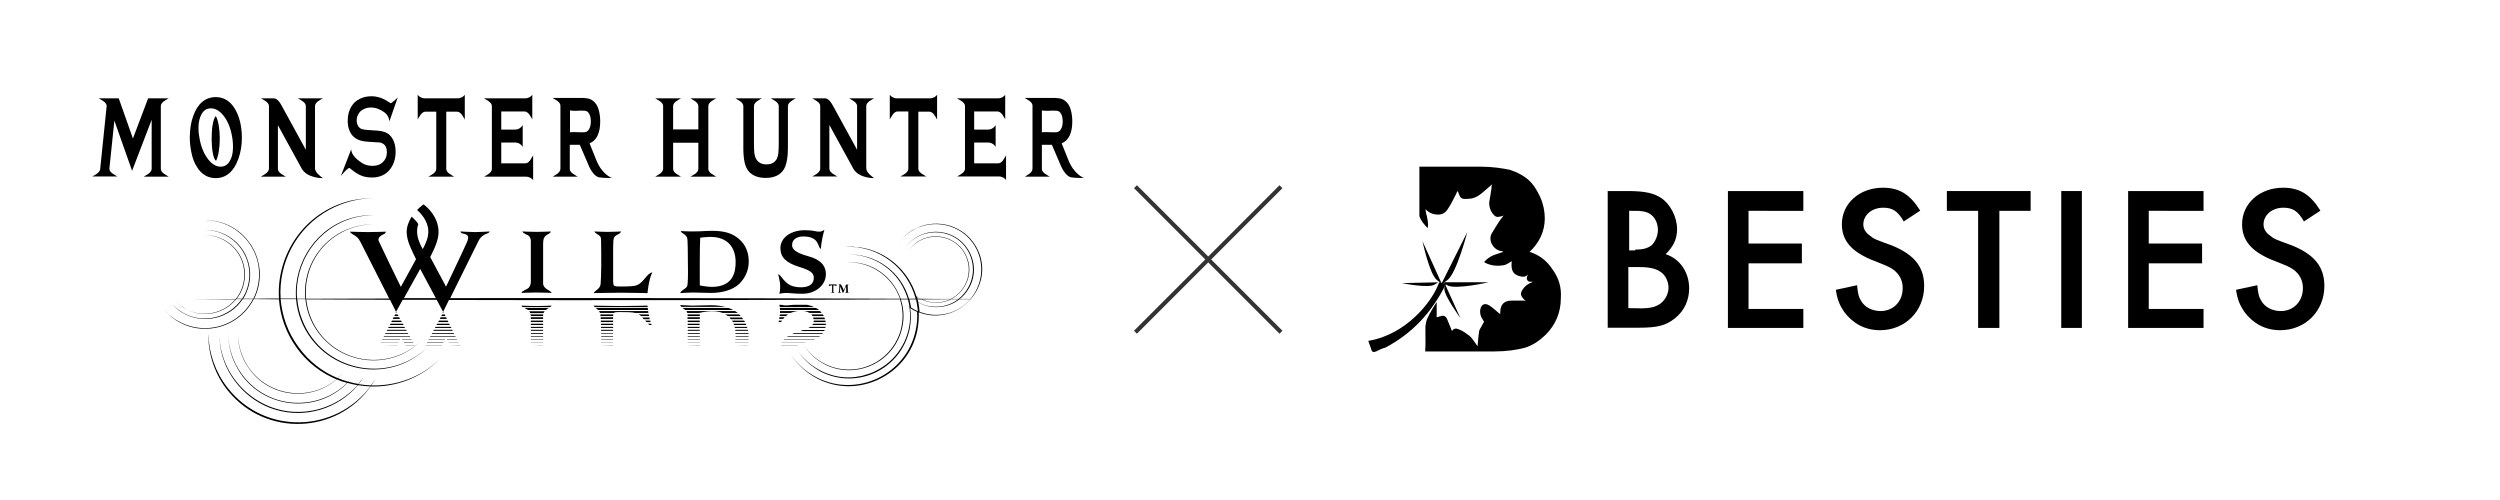 <?xml version="1.0" encoding="utf-8"?>
<!-- Generator: Adobe Illustrator 28.1.0, SVG Export Plug-In . SVG Version: 6.00 Build 0)  -->
<svg version="1.1" id="レイヤー_1" xmlns="http://www.w3.org/2000/svg" xmlns:xlink="http://www.w3.org/1999/xlink" x="0px"
	 y="0px" viewBox="0 0 1200 240" style="enable-background:new 0 0 1200 240;" xml:space="preserve">
<style type="text/css">
	.st0{fill:#333333;}
</style>
<g>
	<g>
		<path d="M771.7,91.7h9.9c8,0,12.4,1.1,15.7,3.3c4.4,2.9,7.7,9.1,7.7,15c0,4.7-1.8,8.4-5.5,12c6.9,2.2,11.3,8.8,11.3,16.4
			c0,5.5-2.2,10.6-6.6,14.2c-4.4,3.6-8.4,4.7-17.5,4.7h-15L771.7,91.7L771.7,91.7z M784.9,119.8c4,0,6.2-0.7,8-2.2
			c1.8-1.8,2.9-4.7,2.9-7.3s-1.1-5.5-2.9-6.9c-1.5-1.5-4-2.2-7.7-2.2H782v19h2.9V119.8z M787.8,148c4.4,0,6.9-0.7,9.1-2.2
			c2.2-1.5,4-4.7,4-7.7c0-2.9-1.5-6.2-4-7.7c-2.2-1.5-5.1-2.2-10.2-2.2h-5.1v19.7L787.8,148z"/>
		<path d="M839.3,101.2v15.7h25.6v9.5h-25.6v21.9h26.3v9.1h-36.2V91.7h36.2v9.5H839.3L839.3,101.2z"/>
		<path d="M913.8,106.3c-2.9-5.1-5.5-6.6-9.9-6.6c-5.5,0-9.5,3.6-9.5,8c0,2.2,1.1,4,3.3,5.5c1.8,1.5,1.8,1.5,10.6,4.7
			c10.6,4.4,15.3,10.2,15.3,19.4c0,12-9.1,21.2-21.2,21.2c-7.3,0-13.1-3.3-17.2-8.8c-2.2-3.3-3.3-5.8-4-10.6l10.2-2.2
			c0.4,4,0.7,5.5,1.8,7.3c1.8,3.3,5.5,5.1,9.5,5.1c6.2,0,10.6-4.7,10.6-11c0-3.6-1.5-6.6-4.4-8.8c-2.2-1.5-2.2-1.5-11.3-5.1
			c-9.1-4-13.5-9.1-13.5-16.8c0-9.9,8.4-17.5,19.7-17.5c8,0,13.1,3.3,17.9,11L913.8,106.3z"/>
		<path d="M959.4,157.4h-9.9v-56.2h-15v-9.5h40.2v9.5h-15v56.2H959.4z"/>
		<path d="M999.6,157.4h-10.2V91.7h9.9v65.7H999.6z"/>
		<path d="M1031.4,101.2v15.7h25.6v9.5h-25.6v21.9h26.3v9.1h-36.2V91.7h36.2v9.5H1031.4L1031.4,101.2z"/>
		<path d="M1105.9,106.3c-2.9-5.1-5.5-6.6-9.9-6.6c-5.5,0-9.5,3.6-9.5,8c0,2.2,1.1,4,3.3,5.5c1.8,1.5,1.8,1.5,10.6,4.7
			c10.6,4.4,15.3,10.2,15.3,19.4c0,12-9.1,21.2-21.2,21.2c-7.3,0-13.1-3.3-17.2-8.8c-2.2-3.3-3.3-5.8-4-10.6l10.2-2.2
			c0.4,4,0.7,5.5,1.8,7.3c1.8,3.3,5.5,5.1,9.5,5.1c6.2,0,10.6-4.7,10.6-11c0-3.6-1.5-6.6-4.4-8.8c-2.2-1.5-2.2-1.5-11.3-5.1
			c-9.1-4-13.5-9.1-13.5-16.8c0-9.9,8.4-17.5,19.7-17.5c8,0,13.1,3.3,17.9,11L1105.9,106.3z"/>
	</g>
	<g>
		<g>
			<path d="M731,132.6L731,132.6C730.6,132.6,730.3,132.6,731,132.6z"/>
			<path d="M745.2,129.3c-2.6-4-6.2-6.9-11-8.4c4.7-4.4,7.3-9.9,7.3-16.1c0-3.3-0.7-6.9-2.2-10.2s-3.3-6.2-5.8-8.4
				c-2.6-2.2-5.5-3.6-8.8-4.7c-3.6-0.7-8-1.5-14.2-1.5h-29.2v23.7c0.7,2.2,2.2,4,4,5.8c0.4-1.8,0-3.6-0.4-5.8
				c-0.4-1.1-0.4-1.8-0.7-3.3c1.8,1.8,3.6,2.6,6.2,2.6c2.2,0,3.6-1.1,4.7-2.9c1.5-2.2,2.6-4.7,4-7.3c0-0.4,0.4-0.7,0.4-1.1l0.4,0.4
				c1.1,3.3,1.5,3.6,5.1,3.3c2.2,0,4.4-1.1,6.2-2.6s3.3-2.9,5.1-4.4c-0.4,0.7-0.4,1.5-0.4,2.2c-0.4,2.2-0.7,4.4-1.1,6.6
				c0,1.8,0.4,3.6,1.5,5.1c1.5,1.8,1.8,2.2,4.4,1.5c0.4,0,0.4,0,1.1-0.4c-1.1,1.5-1.8,2.2-2.2,2.9c-1.1,1.8-2.6,4-3.6,5.8
				c-1.8,3.3,0.7,7.7,4.4,8.4c0.4,0,0.7,0,1.1,0.4c-1.8,0.7-3.3,1.1-4.4,1.5c-1.8,0.7-3.3,1.8-4.7,3.3l0.4,0.4
				c2.9,1.5,6.2,1.8,9.5,1.1c1.1-0.4,2.2-1.1,3.3-1.8v0.4c-0.4,4,0.7,6.2,4.4,6.9c0,0,2.2,0.7,3.6-1.1c-1.5,2.2-0.4,3.3,0.4,3.6
				c1.5,0,2.2,0,1.1,0.4c-1.8,0.7-3.3,1.8-4.4,3.6c-1.1,1.8-0.7,2.9,0.7,4.4c0.4,0.4,0.4,0.4,1.1,0.7c-1.5,0-2.2,0-3.3,0
				s-2.6,0-3.6,0c-3.6,0-5.5,1.8-5.5,5.8c0,0.4,0,0.4,0,0.7c-1.5-1.1-2.9-2.6-4.4-3.6c-0.4-0.4-0.7-0.4-1.1-0.7
				c-1.8-1.1-3.6-0.4-4,1.8c-0.4,1.8,0,3.6,1.1,5.1s0.4,1.1,0,2.2c-0.7,1.5-1.8,2.6-1.8,4c-0.4,2.2-0.4,4.7-0.7,6.6
				c-1.1-1.5-2.6-4-4-5.1c-1.5-1.1-2.9-2.2-4.7-2.9c-1.5-0.7-2.6-0.7-3.6,0.7c0-0.4-0.4-0.7-0.4-1.1c-0.7-1.5-1.1-2.9-1.8-4.4
				c-0.7-1.8-1.8-2.2-3.6-1.5c-0.4,0-1.1,0.4-1.5,0.4c0-2.6,0-4.4,0-7.3c-2.2,3.3-5.1,8.4-5.1,9.9c-0.7,2.2,0,8-0.4,13.1
				c0,0.4,0,0.4,0,0.7H717c5.8,0,11-0.7,15-1.8c3.6-1.1,6.9-3.3,9.9-6.2c4.7-4.7,7.3-10.6,7.3-17.5
				C749.6,137.7,748.1,133.3,745.2,129.3z"/>
		</g>
		<path d="M690.8,135.5c-3.3,9.5-16.1,25.2-34,28.1c0.4,1.5,1.1,2.9,1.5,4.4c0.4,1.1,1.1,1.1,2.2,0.7c1.5-0.7,2.9-1.5,4.4-1.8
			c13.1-6.9,22.6-17.2,29.2-30.7"/>
		<path d="M704.3,111.4c0,0-5.1,19.7-9.5,23s-2.9,1.8-2.9,1.8L704.3,111.4z"/>
		<path d="M714.5,135.5c0,0-15.7,3.6-19.7,1.5c-4-2.2-2.2-1.5-2.2-1.5H714.5z"/>
		<path d="M701,152.7c0,0-7.7-10.6-7.7-13.9c0-3.3,0.4-2.2,0.4-2.2L701,152.7z"/>
		<path d="M682.8,115.8c0,0,3.3,15.7,6.9,18.6c3.6,2.9,2.2,1.5,2.2,1.5L682.8,115.8z"/>
		<path d="M672.9,135.9c0,0,12.8,2.6,15.7,0.7c2.9-1.8,1.8-1.1,1.8-1.1L672.9,135.9z"/>
	</g>
</g>
<g>
	<rect x="579" y="75.1" transform="matrix(0.707 -0.707 0.707 0.707 81.865 446.574)" class="st0" width="2" height="98.8"/>
	
		<rect x="530.6" y="123.5" transform="matrix(0.707 -0.707 0.707 0.707 81.859 446.579)" class="st0" width="98.8" height="2"/>
</g>
<g>
	<path d="M326.5,140.7c0,0,4-0.3,5.9-0.3s6,0.2,8.8,0.2c5.3,0,10.3-1.3,13.5-4.2c3.1-3,4.7-6.8,4.7-10.9s-1.4-8-4.7-10.8
		c-3.2-2.8-7.1-3.9-12.9-3.9c-4.5,0-7.1,0.6-15,0.1c0.4,1.4,2.1,1.1,3,3.2c0.4,1.1,0.3,6.7,0.4,12.8c0.1,5.2,0,9.2-0.3,10.3
		C329.3,138.8,327,139.1,326.5,140.7z M336.1,114.1c0,0,3.2-0.4,4.5-0.4c2.8,0,6,0.4,8.7,2.6c2.4,2,3.8,5.3,3.8,9.4
		c0,3.8-0.5,12-11.4,12c-2.4,0-5.8-0.7-5.8-0.7S335.8,117.7,336.1,114.1z"/>
	<path d="M253.9,113.3c0.5,0.5,0.9,1.3,0.9,2.4c0,2,0,17.8,0,19.2s-0.2,2.3-1.1,3.3c-0.7,0.7-3.4,1.5-3.4,2.4c0,0,3.8-0.2,7.1-0.2
		c3.3,0,7.4,0.2,7.4,0.2c-0.6-1.4-4.1-1.8-4.1-4.6c0-2.1,0-16.9,0-19.1s0.5-3,1-3.5c1-1.1,2.5-1.2,2.7-2.3c0,0-3.8,0.2-6.8,0.2
		c-2.9,0-6.9-0.2-6.9-0.2C251.3,112.3,253.2,112.6,253.9,113.3z"/>
	<path d="M294.3,122.4c0-7.2,0.1-7.9,0.6-8.6c0.8-1.3,2.8-1.3,3.2-2.7c0,0-3.5,0.2-6.4,0.2s-6.4-0.2-6.4-0.2
		c0.7,1.5,3.1,1.5,3.2,3.6c0.1,1.1,0.1,12.5,0.1,12.5c0,3.1-0.2,8.2-0.3,9.1c-0.2,2.5-3,3.2-3.3,4.4c0,0,9.6-0.2,13-0.2
		s12.8,0.2,12.8,0.2s0.5-6.3,2.3-10c-2.8,0.7-4,4.7-7.2,6.1c-1.6,0.7-4.6,0.7-7.6,0.7c-1.9,0-3.3,0.1-3.7-0.6
		c-0.4-0.7-0.3-3.1-0.3-5L294.3,122.4L294.3,122.4z"/>
	<path d="M377.5,140.6c1.4,0,3.6,0.4,7.7,0.4c6.2,0,10.9-4,11.2-8.8c0.3-4.8-2.8-7.7-8.4-9.2c-6.7-1.8-7.8-3.7-7.8-5.4
		c0-3.1,3-4.1,5.3-4.1c8.1,0,6.8,5.2,8.5,6c0.2-2.9,1.1-7.5,1.7-9c-0.5-0.2-1.1,1.2-4.2,0.5c-2.2-0.5-4.7-0.5-5.2-0.5
		c-6.6,0-11.7,3.5-11.7,8.6c0,4.4,2.7,7,8.7,8.9c5.9,1.8,7.6,3.1,7.3,5.9c-0.5,4.9-7.6,4.3-10.3,3.4c-4.1-1.4-5.6-5.8-6.8-5.6
		c0.4,1.2,1.6,5.6,0.6,9.3C374,141,376.2,140.6,377.5,140.6z"/>
	<path d="M265.3,84.8h12c-1-0.7-3.8-1.8-3.8-3.7l0,0V69.5c0,0,2.7,0,4.8,0c0,0,3.8,8.9,4.6,10.7c0.8,1.8,2.6,4.4,4.5,4.9
		c2,0.4,6.3,0.3,6.3,0.3c-0.1,0-4.7-1.6-7.5-8.6l-3.2-8c3.3-1.3,5.1-4.9,5.1-10.5c0-1.8-0.2-3.5-0.6-5.1s-1-2.9-1.9-3.9
		c-0.7-0.8-1.6-1.4-2.5-1.8c-1-0.3-2.4-0.5-4-0.5h-13.9c1,0.7,3.8,1.8,3.8,3.7v30.1C269.1,83,266.3,84.1,265.3,84.8z M273.6,63.5V53
		l0,0c0,0,1.1,0.2,2.3,0.2c1,0,4.4-0.3,5.5,0.1c0.8,0.3,2.2,1.5,2.2,5s-1.5,4.7-2.2,5c-1.1,0.4-4.5,0.1-5.5,0.1
		C274.6,63.4,273.6,63.5,273.6,63.5L273.6,63.5z"/>
	<path d="M232.4,84.8h20c1.8,0,2.9,0.9,3.5,1.7V74.6c-0.7,1-1.8,3.8-3.7,3.8h-11.6v-10h6.6c1.9,0,3.1,1.1,3.7,2.1V60.1
		c-0.7,1-1.8,2.1-3.7,2.1l0,0h-6.6v-8.7h11.2c1.9,0,3.1,2.8,3.7,3.8V45.5c-0.6,0.8-1.7,1.7-3.5,1.7h-19.7c1,0.7,3.8,1.8,3.8,3.7V81
		C236.2,83,233.4,84.1,232.4,84.8z"/>
	<path d="M204.2,53.6h5.2v27.5c0,1.9-2.8,3.1-3.8,3.7H218c-1-0.7-3.8-1.8-3.8-3.7V53.6h5.2c1.9,0,3.1,2.8,3.7,3.8V45.5
		c-0.6,0.8-1.7,1.7-3.5,1.7H204c-1.8,0-2.9-0.9-3.5-1.7v11.8C201.1,56.4,202.3,53.6,204.2,53.6z"/>
	<path d="M314.5,84.8h12.4c-1-0.7-3.8-1.8-3.8-3.7l0,0V68.5h12.1v12.6l0,0c0,1.9-2.8,3.1-3.8,3.7h12.4c-1-0.7-3.8-1.8-3.8-3.7V50.9
		c0-1.9,2.8-3.1,3.8-3.7h-12.4c1,0.7,3.8,1.8,3.8,3.7l0,0v11.2h-12.1V50.9l0,0c0-1.9,2.8-3.1,3.8-3.7h-12.4c1,0.7,3.8,1.8,3.8,3.7
		V81C318.3,83,315.5,84.1,314.5,84.8z"/>
	<path d="M356.8,50.9L356.8,50.9v20.2c0,2.6,0.2,4.9,0.6,6.8c0.4,1.9,1.2,3.5,2.2,4.6c1.8,1.9,4.5,2.9,7.9,2.9
		c4.7,0,7.9-1.8,9.4-5.4c0.8-2,1.3-5,1.3-8.9V50.9l0,0c0-1.9,2.8-3.1,3.8-3.7h-12c1,0.7,3.8,1.8,3.8,3.7v17.9c0,2.1-0.1,3.7-0.2,4.8
		c-0.1,1-0.4,1.9-0.7,2.6c-1,1.8-2.6,2.7-5,2.7s-4-0.9-5-2.7c-0.4-0.7-0.6-1.5-0.8-2.6c-0.1-1-0.2-2.6-0.2-4.8V50.9
		c0-1.9,2.8-3.1,3.8-3.7H353C354,47.9,356.8,49,356.8,50.9z"/>
	<path d="M94.5,80.1c2.2,3.6,5.3,5.4,9,5.4c5,0,8.7-3.1,10.9-9.2c1.1-3.1,1.7-6.4,1.7-10c0-5.8-1.2-10.6-3.5-14.3
		c-2.2-3.6-5.3-5.4-9.1-5.4l0,0c-5.1,0.1-8.7,3.2-10.8,9.2c-1.1,3.1-1.6,6.5-1.6,10.2c0,2.5,0.3,5,0.8,7.3
		C92.4,75.9,93.3,78.2,94.5,80.1z M96.5,55.3c1-2.2,2.6-3.3,4.7-3.3s4.1,1.1,5.9,3.3c2.2,2.6,3.7,6.3,4.4,10.9
		c0.3,1.9,0.4,3.7,0.3,5.5c-0.1,2-0.5,3.7-1.2,5c-1,2.2-2.6,3.3-4.7,3.3s-4-1.1-5.8-3.3c-2.2-2.7-3.7-6.3-4.4-10.7
		C94.9,61.6,95.2,58,96.5,55.3z"/>
	<path d="M103.7,77.2c2.4-4.6,2.4-17.1-0.1-21.5C100.8,58.5,101,75.5,103.7,77.2z"/>
	<path d="M163.6,84.5c0,0,3.6-4.5,4.3-3.8c2,1.7,3.8,2.9,5.3,3.5c1.5,0.7,3.4,1,5.4,1c3.6,0,6.5-1.3,8.5-3.8
		c1.8-2.2,2.8-5.1,2.8-8.5c0-3.6-1-6.4-3.1-8.3c-0.8-0.7-1.9-1.2-3.1-1.5c-1.2-0.3-3-0.5-5.6-0.6c-1.8-0.1-3.1-0.2-3.8-0.4
		c-0.7-0.1-1.3-0.4-1.7-0.8c-0.4-0.3-0.7-0.7-1-1.4s-0.4-1.4-0.4-2.1c0-0.9,0.2-1.8,0.6-2.6c0.4-0.8,0.9-1.5,1.5-2
		c1.4-1.1,2.9-1.6,4.7-1.6c2.3,0,4.4,0.8,6.5,2.3c2.4,1.8,2.4,4.4,2.4,4.4l4-11.5c0,0-3,3-3.5,2.7c-1.7-1.2-3.2-2-4.6-2.5
		c-1.4-0.5-2.9-0.8-4.5-0.8c-2,0-3.9,0.4-5.5,1.2c-1.7,0.8-3.1,2-4,3.5c-1.3,2-1.9,4.3-1.9,7c0,1.6,0.2,3.1,0.7,4.4
		c0.5,1.4,1.2,2.5,2.1,3.3c0.9,0.8,2,1.5,3.2,1.8c1.1,0.4,2.7,0.6,4.7,0.7c2.6,0.2,4.2,0.3,4.8,0.3c0.4,0.1,0.9,0.2,1.3,0.5
		c1.3,0.7,2,2.1,2,4.1c0,1.6-0.4,3-1.3,4.1c-1.3,1.7-3.1,2.5-5.6,2.5c-1.3,0-2.4-0.2-3.5-0.6s-2.2-1.2-3.4-2.1
		c-3.6-2.8-3.3-5.3-3.3-5.3L163.6,84.5z"/>
	<path d="M69,84.8h12c-1-0.7-3.8-1.8-3.8-3.7V50.9c0-1.9,2.8-3.1,3.8-3.7h-9.9l-7.3,19.3L57,47.2h-9.6c1,0.7,3.8,1.8,3.8,3.7
		L48.1,81l0,0c0,1.9-2.8,3.1-3.8,3.7h12l0,0c-1-0.7-3.8-1.8-3.8-3.7l0,0l2.4-23.1L63.4,82l9.4-24.5V81C72.8,83,70,84.1,69,84.8z"/>
	<path d="M491.9,84.8h12c-1-0.7-3.8-1.8-3.8-3.7l0,0V69.5c0,0,2.7,0,4.8,0c0,0,3.8,8.9,4.6,10.7c0.8,1.8,2.6,4.4,4.5,4.9
		c2,0.4,6.3,0.3,6.3,0.3c-0.1,0-4.7-1.6-7.5-8.6l-3.2-8c3.3-1.3,5.1-4.9,5.1-10.5c0-1.8-0.2-3.5-0.6-5.1c-0.4-1.6-1-2.9-1.9-3.9
		c-0.7-0.8-1.6-1.4-2.5-1.8c-1-0.3-2.4-0.5-4-0.5h-13.9c1,0.7,3.8,1.8,3.8,3.7v30.1C495.7,83,492.9,84.1,491.9,84.8z M500.1,63.5V53
		l0,0c0,0,1.1,0.2,2.3,0.2c1,0,4.4-0.3,5.5,0.1c0.8,0.3,2.2,1.5,2.2,5s-1.5,4.7-2.2,5c-1.1,0.4-4.5,0.1-5.5,0.1
		C501.2,63.4,500.1,63.5,500.1,63.5L500.1,63.5z"/>
	<path d="M463.2,50.9V81c0,1.9-2.8,3.1-3.8,3.7h20c1.8,0,2.9,0.9,3.5,1.7V74.6c-0.7,1-1.8,3.8-3.7,3.8h-11.6v-10h6.6
		c1.9,0,3.1,1.1,3.7,2.1V60.1c-0.7,1-1.8,2.1-3.7,2.1l0,0h-6.6v-8.7h11.2c1.9,0,3.1,2.8,3.7,3.8V45.5c-0.6,0.8-1.7,1.7-3.5,1.7
		h-19.7C460.4,47.9,463.2,49,463.2,50.9z"/>
	<path d="M446.1,53.6c1.9,0,3.1,2.8,3.7,3.8V45.5c-0.6,0.8-1.7,1.7-3.5,1.7h-15.7c-1.8,0-2.9-0.9-3.5-1.7v11.8
		c0.7-1,1.8-3.8,3.7-3.8h5.2V81c0,1.9-2.8,3.1-3.8,3.7h12.4c-1-0.7-3.8-1.8-3.8-3.7V53.6H446.1z"/>
	<path d="M125.2,84.8h12c-1-0.7-3.8-1.8-3.8-3.7v-21l11.4,20.8c2.7,4.8,10.2,4.6,10.2,4.6c-1-0.7-3.8-2.7-3.8-4.7V50.9
		c0-1.9,2.8-3.1,3.8-3.7h-12c1,0.7,3.8,1.8,3.8,3.7l0,0v21l-11.5-21c-1.7-3.2-3-3.7-4-3.7h-6c1,0.7,3.8,1.8,3.8,3.7V81
		C129,83,126.2,84.1,125.2,84.8z"/>
	<path d="M419.6,85.5c-1-0.7-3.8-2.7-3.8-4.7V50.9c0-1.9,2.8-3.1,3.8-3.7h-12c1,0.7,3.8,1.8,3.8,3.7l0,0v21l-11.5-21
		c-1.7-3.2-3-3.7-4-3.7h-6c1,0.7,3.8,1.8,3.8,3.7V81c0,1.9-2.8,3.1-3.8,3.7h12c-1-0.7-3.8-1.8-3.8-3.7V60l11.4,20.8
		C412.1,85.7,419.6,85.5,419.6,85.5z"/>
	<path d="M330.1,160.3h5.8c0-0.1,0-0.2,0-0.4h-5.8C330.1,160,330.1,160.1,330.1,160.3C330.1,160.2,330.1,160.3,330.1,160.3z"/>
	<path d="M254.8,161.7h5.9c0-0.1,0-0.2,0-0.3h-5.9C254.8,161.5,254.8,161.6,254.8,161.7z"/>
	<path d="M254.8,160.3h5.9c0-0.1,0-0.2,0-0.4h-5.9C254.8,160,254.8,160.2,254.8,160.3z"/>
	<path d="M294.3,162.9h-5.7c0,0.1,0,0.1,0,0.2h5.7V162.9z"/>
	<path d="M330.1,162.9c0,0.1,0,0.1,0,0.2h5.8c0-0.1,0-0.1,0-0.2H330.1z"/>
	<path d="M330.1,161.4c0,0.1,0,0.2,0,0.3h5.8c0-0.1,0-0.2,0-0.3H330.1z"/>
	<path d="M254.8,158.8h5.9c0-0.1,0-0.3,0-0.5h-5.9C254.8,158.6,254.8,158.7,254.8,158.8z"/>
	<path d="M312.1,153.9h-2.4c0.2,0.2,0.4,0.5,0.6,0.7h2C312.2,154.3,312.2,154.1,312.1,153.9z"/>
	<path d="M288.4,153.1h5.9c0-0.3,0-0.5,0-0.8h-6C288.3,152.6,288.3,152.8,288.4,153.1z"/>
	<path d="M254.8,156h5.9c0-0.2,0-0.4,0-0.6h-5.9C254.8,155.6,254.8,155.8,254.8,156z"/>
	<path d="M254.8,154.6h5.9c0-0.2,0-0.5,0-0.7h-5.9C254.8,154.1,254.8,154.3,254.8,154.6z"/>
	<path d="M254.8,157.4h5.9c0-0.2,0-0.4,0-0.5h-5.9C254.8,157.1,254.8,157.2,254.8,157.4z"/>
	<path d="M211.1,153.1h3.4c-0.1-0.3-0.3-0.5-0.4-0.8h-2.6L211.1,153.1z"/>
	<path d="M311.4,150.9h-4.9c0.4,0.2,0.8,0.5,1.2,0.8h3.9C311.5,151.4,311.4,151.1,311.4,150.9z"/>
	<path d="M311,155.4c0.2,0.2,0.5,0.4,0.7,0.6h1.1c-0.1-0.2-0.2-0.4-0.2-0.6H311z"/>
	<path d="M288.2,151.1c0,0.1,0,0.4,0,0.6h6.1c0-0.3,0.1-0.6,0.1-0.8h-6.3C288.2,150.9,288.2,151,288.2,151.1z"/>
	<path d="M254.8,151.7h5.9c0-0.2,0-0.3,0-0.4c0-0.1,0-0.3,0-0.4h-6.1C254.7,151.1,254.8,151.4,254.8,151.7z"/>
	<path d="M209.5,156h6.4c-0.1-0.2-0.2-0.4-0.3-0.6h-5.8L209.5,156z"/>
	<path d="M210.3,154.6h4.9c-0.1-0.2-0.2-0.5-0.3-0.7h-4.2L210.3,154.6z"/>
	<path d="M335.9,150.9H330c0,0.2,0,0.5,0.1,0.8h5.8C335.9,151.4,335.9,151.1,335.9,150.9z"/>
	<path d="M330.1,156h5.7c0-0.2,0-0.4,0-0.6h-5.7C330.1,155.6,330.1,155.8,330.1,156z"/>
	<path d="M330.1,154.6h5.8c0-0.2,0-0.5,0-0.7h-5.8C330.1,154.1,330.1,154.3,330.1,154.6z"/>
	<path d="M330.1,158.8h5.8c0-0.1,0-0.3,0-0.5h-5.7C330.1,158.5,330.1,158.7,330.1,158.8z"/>
	<path d="M330.1,157.4h5.7c0-0.2,0-0.4,0-0.5h-5.7C330.1,157.1,330.1,157.2,330.1,157.4z"/>
	<path d="M356.1,152.4h-6c0.2,0.2,0.5,0.5,0.7,0.8h5.9C356.5,152.9,356.3,152.6,356.1,152.4z"/>
	<path d="M357.2,153.9h-5.8c0.1,0.2,0.3,0.5,0.4,0.7h5.8C357.5,154.3,357.3,154.1,357.2,153.9z"/>
	<path d="M216,165.9C216,166,216,166,216,165.9l4.9,0.1c0,0,0,0,0-0.1H216z"/>
	<path d="M212.3,150.9l-0.5,0.8h2c-0.2-0.3-0.3-0.6-0.4-0.8H212.3z"/>
	<path d="M310.9,147.8h-25c0.4,0.3,0.8,0.6,1.2,1h24C311,148.5,311,148.1,310.9,147.8z"/>
	<path d="M353.1,161.4L353.1,161.4c0,0.1,0,0.2,0,0.3h6.2v-0.1c0-0.1,0-0.1,0-0.2H353.1L353.1,161.4z"/>
	<path d="M310.8,146.7c0,0-9.4,0.2-12.8,0.2s-13-0.2-13-0.2c0.1,0.3,0.2,0.5,0.5,0.7h25.4C310.8,146.9,310.8,146.7,310.8,146.7z"/>
	<path d="M380.3,149.9c0.7-0.2,1.7-0.5,2.8-0.6h-8.7c0,0.3,0,0.6,0,0.9h5C379.7,150.1,380,150,380.3,149.9z"/>
	<path d="M288.5,164.6h5.7v-0.1h-5.7C288.5,164.5,288.5,164.5,288.5,164.6z"/>
	<path d="M389.9,156h6.5c0-0.2,0-0.4,0-0.6h-6.1C390.2,155.6,390,155.8,389.9,156z"/>
	<path d="M385.6,149.3c1.1,0.1,2.2,0.4,3,0.9h5.8c-0.3-0.3-0.5-0.6-0.8-0.9H385.6z"/>
	<path d="M383,165.9h-8.1c0,0,0,0,0,0.1h8C382.9,166,382.9,166,383,165.9z"/>
	<path d="M294.3,153.9h-5.9c0,0.2,0,0.5,0,0.7h5.9C294.3,154.3,294.3,154.1,294.3,153.9z"/>
	<path d="M208.8,157.4h7.9c-0.1-0.2-0.2-0.4-0.3-0.5H209L208.8,157.4z"/>
	<path d="M250.3,146.7c0,0.2,0.2,0.5,0.6,0.7h13.2c0.3-0.2,0.5-0.5,0.7-0.7c0,0-4.1,0.2-7.4,0.2
		C254.1,146.9,250.3,146.7,250.3,146.7z"/>
	<path d="M254.8,166h5.9c0,0,0,0,0-0.1L254.8,166L254.8,166z"/>
	<path d="M294.3,161.4h-5.7c0,0.1,0,0.2,0,0.3h5.7V161.4z"/>
	<path d="M294.3,158.8v-0.5h-5.8c0,0.1,0,0.3,0,0.5H294.3z"/>
	<path d="M294.3,159.9h-5.7c0,0.1,0,0.1,0,0.2c0,0,0,0,0,0.1h5.7V159.9z"/>
	<path d="M294.3,155.4L294.3,155.4h-5.8c0,0.2,0,0.4,0,0.6h5.8V155.4z"/>
	<path d="M294.3,156.9h-5.8c0,0.2,0,0.4,0,0.5h5.8V156.9z"/>
	<path d="M335.9,153.1c0-0.3,0-0.5,0-0.8H330c0,0.2,0,0.5,0,0.8H335.9z"/>
	<path d="M254.8,153.1h5.9c0-0.3,0-0.5,0-0.8h-5.9C254.8,152.5,254.8,152.8,254.8,153.1z"/>
	<path d="M354.7,150.9h-6.6c0.5,0.3,0.9,0.5,1.3,0.8h6.1C355.3,151.4,355,151.1,354.7,150.9z"/>
	<path d="M254.8,163.1h5.9c0-0.1,0-0.1,0-0.2h-5.9C254.8,163,254.8,163.1,254.8,163.1z"/>
	<path d="M311.7,152.4h-3.4c0.2,0.2,0.5,0.5,0.7,0.8h2.8C311.8,152.9,311.8,152.6,311.7,152.4z"/>
	<path d="M219.3,162.9h-4.8c0,0.1,0.1,0.1,0.1,0.2h4.8C219.4,163.1,219.4,163,219.3,162.9z"/>
	<path d="M311.1,149.3h-23.6c0.2,0.3,0.4,0.6,0.5,0.9h6.7c0.5-0.5,1.8-0.4,3.5-0.4c2.5,0,5,0,6.7,0.4h6.3
		C311.2,149.9,311.2,149.6,311.1,149.3z"/>
	<path d="M254.5,150.3h6.4c0.1-0.4,0.3-0.7,0.6-0.9H254C254.2,149.6,254.4,149.9,254.5,150.3z"/>
	<path d="M182,166h8.6c0,0,0,0,0-0.1L182,166L182,166z"/>
	<path d="M191.4,164.4h-8.6c0,0,0,0.1-0.1,0.1h8.6C191.3,164.5,191.4,164.5,191.4,164.4z"/>
	<polygon points="199.2,166 199.2,165.9 194.6,165.9 194.7,166 	"/>
	<path d="M192.1,162.9h-8.6c0,0.1-0.1,0.1-0.1,0.2h8.6C192,163.1,192.1,163,192.1,162.9z"/>
	<polygon points="204.1,166 212,166 212.1,165.9 204.2,165.9 	"/>
	<path d="M288.5,165.9C288.5,166,288.5,166,288.5,165.9l5.7,0.1c0,0,0,0,0-0.1H288.5z"/>
	<path d="M187.8,154.6h5.1l-0.4-0.7h-4.3C188,154.1,187.9,154.3,187.8,154.6z"/>
	<path d="M187.1,156h6.6l-0.3-0.6h-5.9C187.3,155.6,187.2,155.8,187.1,156z"/>
	<path d="M188.5,153.1h3.5l-0.4-0.8h-2.7C188.8,152.6,188.6,152.9,188.5,153.1z"/>
	<path d="M196.7,161.4h-12.4c0,0.1-0.1,0.2-0.1,0.3h12.7L196.7,161.4z"/>
	<path d="M186.3,157.4h8.1l-0.3-0.5h-7.5C186.5,157.1,186.4,157.2,186.3,157.4z"/>
	<path d="M184.9,160.3H196l-0.2-0.4H185C185,160,184.9,160.2,184.9,160.3z"/>
	<path d="M185.6,158.8h9.6l-0.2-0.5h-9.1C185.8,158.6,185.7,158.7,185.6,158.8z"/>
	<path d="M330,165.9C330,166,330,166,330,165.9l5.9,0.1c0,0,0,0,0-0.1H330z"/>
	<path d="M352.4,166h6.3c0,0,0,0,0-0.1L352.4,166L352.4,166z"/>
	<path d="M389.4,150.9c0.2,0.2,0.5,0.5,0.6,0.8h5.4c-0.1-0.3-0.3-0.6-0.5-0.8H389.4z"/>
	<path d="M390.6,153.9c0,0.2,0,0.5-0.1,0.7h5.8c0-0.2-0.1-0.5-0.1-0.7H390.6z"/>
	<path d="M374.3,147.8c0,0.3,0.1,0.7,0.1,1h18.7c-0.4-0.4-0.9-0.7-1.5-1H374.3z"/>
	<path d="M381,146.3c-1.6,0.1-2.7,0.3-3.5,0.3s-1.8-0.1-2.5-0.3h-0.9c0.1,0.4,0.1,0.7,0.2,1.1h16.5c-1.1-0.5-2.3-0.9-3.5-1.1H381z"
		/>
	<path d="M396.3,156.9h-7.4c-0.3,0.2-0.6,0.4-0.9,0.5h8.2C396.2,157.2,396.2,157.1,396.3,156.9z"/>
	<path d="M390.3,152.4c0.1,0.2,0.1,0.5,0.2,0.8h5.5c-0.1-0.3-0.2-0.5-0.3-0.8H390.3z"/>
	<path d="M375.3,164.6h11.1c0.1,0,0.3-0.1,0.4-0.1h-11.5C375.3,164.5,375.3,164.5,375.3,164.6z"/>
	<path d="M391.2,162.9h-14.8c-0.1,0.1-0.1,0.1-0.2,0.2h14.5C390.9,163.1,391.1,163,391.2,162.9z"/>
	<path d="M393.6,161.4h-15.4c-0.1,0.1-0.3,0.2-0.4,0.3h15.4C393.4,161.6,393.5,161.5,393.6,161.4z"/>
	<path d="M395.8,158.4h-10.3c-0.4,0.1-0.8,0.3-1.3,0.5h11.4C395.7,158.7,395.8,158.6,395.8,158.4z"/>
	<path d="M395,159.9h-13.8c-0.3,0.1-0.6,0.2-0.9,0.4h14.4C394.8,160.2,394.9,160,395,159.9z"/>
	<path d="M352.8,164.6h6.3v-0.1h-6.3C352.8,164.5,352.8,164.5,352.8,164.6z"/>
	<path d="M359.3,160.3c0-0.1,0-0.2,0-0.4H353c0,0.1,0,0.2,0,0.4H359.3z"/>
	<path d="M330.1,164.6h5.8v-0.1h-5.8C330.1,164.5,330.1,164.5,330.1,164.6z"/>
	<path d="M220.1,164.4h-4.8c0,0,0,0.1,0.1,0.1h4.8C220.1,164.5,220.1,164.5,220.1,164.4z"/>
	<polygon points="204.9,164.6 212.8,164.6 212.9,164.4 205,164.4 	"/>
	<path d="M208,158.8h9.3c-0.1-0.1-0.1-0.3-0.2-0.5h-8.9L208,158.8z"/>
	<path d="M353,163.1h6.3c0-0.1,0-0.1,0-0.2H353C353,163,353,163.1,353,163.1z"/>
	<path d="M254.8,164.6h5.9v-0.1h-5.9C254.8,164.5,254.8,164.5,254.8,164.6z"/>
	<polygon points="198.4,164.6 198.3,164.4 193.8,164.4 193.9,164.6 	"/>
	<path d="M207.2,160.3H218c-0.1-0.1-0.1-0.2-0.2-0.4h-10.4L207.2,160.3z"/>
	<path d="M206.4,161.7h12.3c0-0.1-0.1-0.2-0.1-0.3h-12L206.4,161.7z"/>
	<polygon points="197.6,163.1 197.5,162.9 193,162.9 193.1,163.1 	"/>
	<polygon points="205.7,163.1 213.6,163.1 213.7,162.9 205.8,162.9 	"/>
	<path d="M358,155.4h-5.9c0.1,0.2,0.2,0.4,0.2,0.6h5.9C358.2,155.8,358.1,155.6,358,155.4z"/>
	<path d="M349.6,147.8h-22.1c0.5,0.3,1,0.6,1.4,1h23C351.2,148.4,350.5,148.1,349.6,147.8z"/>
	<path d="M352.8,149.3h-23.3c0.1,0.2,0.2,0.4,0.3,0.6c0,0.1,0,0.2,0.1,0.3h6c0-0.1,0-0.1,0-0.1s3.4-0.7,5.8-0.7
		c2.1,0,3.8,0.3,5.2,0.8h7.3C353.7,149.9,353.3,149.6,352.8,149.3z"/>
	<path d="M374.2,151.7h3.1c0.3-0.3,0.7-0.6,1.1-0.8h-4C374.3,151.1,374.3,151.4,374.2,151.7z"/>
	<path d="M341.2,146.5c-2.8,0-6.8,0.2-8.8,0.2s-5.9-0.3-5.9-0.3c0.1,0.4,0.3,0.6,0.6,0.9h21.2C346.1,146.8,343.6,146.5,341.2,146.5z
		"/>
	<path d="M253.5,148.8h8.5c0.5-0.4,1-0.7,1.5-1h-11.8C252.3,148.2,253,148.5,253.5,148.8z"/>
	<path d="M352.6,156.9c0,0.2,0.1,0.4,0.1,0.5h6c0-0.2-0.1-0.4-0.2-0.5H352.6z"/>
	<path d="M359.1,158.8c0-0.1-0.1-0.3-0.1-0.5h-6.1c0,0.1,0,0.3,0.1,0.5H359.1z"/>
	<path d="M189.7,150.9c-0.1,0.2-0.3,0.5-0.4,0.8h2l-0.5-0.8H189.7z"/>
	<path d="M375.9,153.1c0.2-0.2,0.4-0.5,0.7-0.8h-2.5c0,0.3-0.1,0.5-0.1,0.8H375.9z"/>
	<path d="M373.5,155.4C373.4,155.4,373.4,155.4,373.5,155.4c0.1,0.1,0.3,0.1,0.4,0H373.5z"/>
	<path d="M373.7,154.6h1.1c0.2-0.2,0.4-0.4,0.6-0.7h-1.5C373.8,154.1,373.8,154.3,373.7,154.6z"/>
	<path d="M383.6,168.7c-0.2-0.3-0.4-0.6-0.6-0.9C383.2,168.2,383.4,168.4,383.6,168.7z"/>
	<path d="M469.6,120.5c-5-11.2-17.3-15.5-27.6-11.9c-1.3,0.6-2.6,1.2-3.9,1.8c-2.5,1.5-4.7,3.5-6.6,6.1c10-13.5,30.9-11.3,37.7,4.1
		c3.5,8.1,1.7,16.8-3.4,22.9c-1.7,0-3.4,0-5.1,0c6-4.9,8.8-13.4,5.2-21.4c-5.7-12.8-23.1-14.7-31.3-3.3c8.2-11.1,25.4-9.2,30.9,3.4
		c3.5,8,0.6,16.5-5.4,21.3c-1.1,0-2.2,0-3.3,0c6.9-3.8,10.7-12.5,7.1-20.5c-5-11.3-20.5-13-27.6-2.9c7.2-9.8,22.5-8.2,27.4,3
		c3.5,8.1-0.3,16.8-7.3,20.4c-4.9,0-9.7,0-14.7-0.1c-0.6-0.3-1.3-0.7-1.8-1.1c-3.7-12.3-14.3-21.8-27.4-23.6c-1,0-2.1-0.1-3.1-0.3
		c-1.2,0-2.4,0-3.7,0.1c16.3-0.8,30,10.3,33.8,24.9c-0.5,0-1,0-1.5,0c-0.2-0.2-0.4-0.3-0.6-0.5c0.2,0.2,0.4,0.3,0.6,0.5
		c-0.6,0-1.1,0-1.7,0c-3.7-12.7-15.7-22-30.2-21.2c11.1-0.5,21.8,5.4,27.1,15.2c1,1.9,1.9,3.9,2.5,6c-1.1,0-2.3,0-3.4,0
		c-3.6-10.4-13.6-18.2-25.9-17.5c12-0.4,22,7.2,25.6,17.5c-69.6-0.3-143.8-0.4-215.9-0.3c4.8-9.7,13.2-26.7,13.7-27.7
		c1.1-2,2.9-3,4-3.3c1.2-0.4,1.2-1,1.2-1s-4.5,0.3-6.9,0.3s-7.1-0.3-7.1-0.3s0.1,0.8,1.2,1c2.4,0.5,3.1,1.2,2,4
		c-1,2.4-10.1,21.5-10.1,21.5l-7.6-14.2c2-4,4-8.1,4-12c0-7-5-11.7-7.2-13.3c0,0-1.5,1-3.1,2.7c3.4,3,5.4,6.7,5.4,10.3
		c0,2.8-1,5.4-2.7,8.5c-1.7-3.1-2.7-5.8-2.7-8.5c0-1.2,0.2-2.5,0.6-3.5c-0.9-1.5-2.3-2.8-3.2-3.6c-1.3,2.1-2.4,4.6-2.4,7.4
		c0,4.2,2.4,8.7,4.5,13l-7.3,13.3c0,0-3-6.2-5.7-11.7c-2.1-4.4-4.7-9.8-4.9-10.3c-0.7-1.6,1.2-2.8,2.4-3.3c0.9-0.3,1-1.2,1-1.2
		s-5.1,0.2-8.6,0.2s-8.6-0.2-8.6-0.2s0.1,0.5,0.9,1c1.4,0.8,2.3,1.4,3,2.2c0.4,0.4,1.1,1.8,1.2,1.9c0.2,0.5,8.8,17.3,13.7,27
		c-13.4,0-26.7,0.1-39.9,0.1c-1.1-12.4,4.7-25.2,17.2-31.9c4.7-2.5,10-3.8,15.3-3.9c-5.3,0-10.6,1.3-15.4,3.7
		c-12.6,6.7-18.6,19.6-17.5,32.1c-1.3,0-2.6,0-3.9,0c-1.5-17.4,9.9-34.4,27.8-39c2.9-0.7,5.9-1.1,9-1.2c-3,0-6,0.3-9,1
		c-18.1,4.3-29.6,21.5-28.3,39.1c-2.5,0-4.9,0-7.4,0c-1.1-16.9,7.4-34,23.5-42.7c6.5-3.5,13.8-5.4,21.2-5.5c-3.7,0-7.4,0.4-11,1.2
		c-22.5,5.4-35.8,26.1-34.5,47c-4,0-7.9,0-11.9,0.1c1.7-3.5,2.7-7.4,2.7-11.6l0,0c0,0,0.3-6.2-3.2-12.5c-0.2-0.4-0.8-1.4-0.8-1.4
		c-0.7-1-1.4-2.1-2.2-3c-4.9-5.9-12.4-9.3-20-9.2c12.3,0.1,22.9,8.8,25.4,20.9c1.1,5.9,0.2,11.8-2.3,16.8c-1.6,0-3.2,0-4.9,0
		c0.6-0.9,1.1-1.8,1.5-2.8c2.2-4.9,2.5-10.7,0.7-15.7c-2.9-8.7-11.2-14.6-20.4-14.5c11.5,0.1,21.1,9.5,21.2,21.1
		c0,4.6-1.3,8.6-3.5,11.9c-0.9,0-1.8,0-2.6,0c2.7-3.4,4.3-7.9,3.9-13.1c-0.7-9.8-9.1-17.5-19-17.4c9.7,0.1,18.1,7.7,18.7,17.5
		c0.4,5.2-1.3,9.7-4,13.1c-6.8,0-13.5,0.1-20.2,0.1c6.6,0,13.3,0.1,20,0.1c-5.4,6.5-15.2,9-23.2,4.9c-1.1-0.6-2.1-1.2-3.1-2
		c-0.4-0.3-0.8-0.7-1.2-1.1c-0.4-0.3-0.7-0.7-1.1-1.1c0.3,0.3,0.6,0.6,0.9,0.9c0.5,0.5,1,0.9,1.5,1.4c0.9,0.8,1.9,1.4,3,1.9
		c8.1,4.3,18.1,1.8,23.6-5c0.9,0,1.8,0,2.6,0c-6,8.8-18.4,12.2-28.2,6.5c-1.3-0.8-2.6-1.7-3.8-2.8c-0.5-0.5-1-1-1.5-1.5
		c0.4,0.4,0.8,0.8,1.1,1.2c1.3,1.3,2.6,2.3,4.1,3.2c9.6,5.7,22.5,2.9,28.8-6.6c1.6,0,3.2,0,4.9,0c-3.7,7-10.5,12.3-19,13.6
		c-5.9,1-12.2-0.3-17.3-3.3c-1.3-0.7-2.5-1.6-3.6-2.5c-0.3-0.3-0.7-0.6-1-0.9c-0.5-0.5-1-1-1.5-1.6c0.6,0.7,1.2,1.4,1.9,2
		c0.1,0.1,0.3,0.2,0.4,0.4c1,0.9,2,1.7,3.1,2.4c3.9,2.5,8.5,4,13.1,4.1c10.6,0.4,19.8-5.5,24.3-14.2c4,0,8.1,0,12.1,0.1
		c0.6,8.1,3.4,16.3,8.7,23.5c5,6.9,11.6,11.8,18.9,14.9c-12.6,10.6-32.3,8.4-42.1-5.6c-3.3-4.8-5.1-10.5-5.2-16.3
		c0,5.8,1.7,11.6,5.1,16.4c9.7,14.2,29.7,16.4,42.3,5.5c1.6,0.7,3.3,1.3,5,1.7c-14.3,14.1-38.5,12.6-50.6-4.3
		c-4.1-5.6-6.4-12.5-6.4-19.4c0,5.2,1.1,10.5,3.5,15.1c10.3,20.8,38.1,24.6,53.7,8.6c1.6,0.5,3.2,0.8,4.8,1.1
		c-7,7.8-17.1,12.6-27.6,12.8c-20.8,0.7-38.7-16.8-38.7-37.6c0,2,0.1,4,0.4,6c2,14.1,12.7,26.4,26.3,30.5
		c14.5,4.4,30.1-0.3,39.8-11.7c2,0.3,4,0.5,6,0.6c-16.9,22.3-50.8,23.4-68.6,0.6c-5.8-7.4-9-16.6-9.2-26c-0.2,10,3.3,20.1,9.7,27.8
		c18.2,22,52.2,20.3,68.2-2.4c12,0.4,24.1-4,33.3-13.2c-9.2,8.9-21.1,13-32.9,12.7c0.7-1.1,1.4-2.2,2-3.3c-0.7,1.1-1.4,2.2-2.2,3.3
		c-2-0.1-4-0.3-6-0.6c0.8-1,1.6-2,2.3-3.2c-0.8,1.1-1.6,2.1-2.4,3.1c-1.6-0.3-3.2-0.6-4.8-1.1c0.8-0.9,1.6-1.8,2.4-2.8
		c-0.8,1-1.6,1.9-2.5,2.8c-1.7-0.5-3.3-1-4.9-1.7c0.9-0.8,1.7-1.7,2.5-2.6c-0.8,0.9-1.7,1.8-2.6,2.6c-7.3-3-13.8-8-18.8-14.9
		c-5.2-7-7.9-15-8.6-23c2.5,0,4.9,0,7.4,0c0.3,3.5,1.1,7,2.5,10.5c9.9,24.4,41.6,31.2,60.5,12.7c-18.9,17.9-50.2,11.3-59.9-12.9
		c-1.4-3.4-2.2-6.8-2.5-10.3c1.3,0,2.6,0,3.9,0c0.9,9.1,5.7,17.9,14.3,23.8c12.6,8.4,29.5,7.3,40.6-3.1
		c-11.2,10.1-27.9,11.3-40.4,2.9c-8.5-5.8-13.1-14.5-14.1-23.5c13.3,0.1,26.7,0.1,40.2,0.2c1.8,3.5,2.9,5.8,2.9,5.8
		s-0.1,0.2-0.2,0.5h0.5l-0.3-0.5l3.2-5.8c5.4,0,10.9,0,16.3,0l3.1,5.8l-0.3,0.5h0.5c-0.1-0.3-0.2-0.5-0.2-0.5s1.1-2.3,2.8-5.7
		c72.3,0.2,146.2,0.1,216.5-0.3c1.5,4.6,1.7,9.7,0.3,14.9c-4.4,15.5-21.8,23.3-36.3,16.1c-4-2-7.5-5-10.1-8.8c2.5,3.8,5.9,6.9,10,9
		c13.9,7.1,31.1,0.2,36.3-14.6c2-5.7,1.9-11.5,0.2-16.6c1.1,0,2.3,0,3.4,0c0.2,0.9,0.4,1.7,0.6,2.6c0,0.2,0.1,0.5,0.1,0.9
		c-0.6-0.4-1.2-0.9-1.8-1.4c0.6,0.5,1.2,1,1.8,1.5c0.1,0.6,0.2,1.2,0.2,1.4c0,0.3,0,1.1,0.1,1.4c0.7,11-5.3,21.8-14.9,27.1
		c-0.5,0.3-1.2,0.6-1.7,0.9c-1.7,0.9-3.5,1.5-5.4,2c-0.3,0.1-1.1,0.3-1.4,0.4c-0.3,0-2,0.3-2.4,0.4c-0.6,0.1-1.3,0.1-1.9,0.2
		c-10,0.7-20-4.2-25.8-12.2c2.7,4,6.5,7.2,10.7,9.5c17.5,8.9,38.5-1.2,42.6-20.3c0.7-3.5,0.8-6.9,0.3-10.2c1,0.7,2.1,1.3,3.3,1.8
		c0.2,2.9,0,5.9-0.7,8.9c-4.4,21.1-28,32.4-47.2,22.7c-5.2-2.6-9.7-6.5-12.9-11.4c3.1,4.9,7.6,9,12.7,11.7
		c19.5,10.3,43.8-1.4,48.2-22.9c0.6-3,0.8-5.9,0.7-8.8c3.3,1.3,6.8,1.8,10.3,1.4c6-0.6,11.1-3.6,14.6-7.7c1.7,0,3.5,0,5.2,0
		c-1.7,0-3.4,0-5.2,0C471.4,137.4,473.2,128.6,469.6,120.5z M193.9,143.1l7.8-14l7.5,14C204.1,143.1,199,143.1,193.9,143.1z
		 M456.2,143.6c-2.6,1.3-5.5,1.8-8.7,1.5c-1.7-0.2-3.4-0.7-4.9-1.4C447.1,143.7,451.7,143.7,456.2,143.6z M441.8,143.4
		c-0.5,0-0.9,0-1.4,0c-0.1-0.4-0.2-0.7-0.3-1.1C440.6,142.7,441.2,143.1,441.8,143.4z M439.7,143.7c0.1,0.3,0.1,0.6,0.2,0.9
		c-0.5-0.3-0.9-0.6-1.4-0.9C438.9,143.7,439.3,143.7,439.7,143.7z M437.3,147.6c-0.2-1.3-0.5-2.6-0.8-3.9c0.7,0,1.3,0,2,0
		c0.5,0.4,0.9,0.7,1.4,1c0.3,1.5,0.5,3.1,0.7,4.7C439.4,148.9,438.3,148.3,437.3,147.6z M440.4,143.7c0.6,0,1.3,0,1.9,0
		c1.6,0.8,3.3,1.3,5.1,1.5c3.4,0.4,6.5-0.2,9.2-1.6c1.1,0,2.3,0,3.4,0c-3.4,2.6-7.9,4.1-12.8,3.5c-2.2-0.2-4.4-0.9-6.4-2
		C440.7,144.7,440.6,144.2,440.4,143.7z M451.7,151c-3.5,0.4-7-0.1-10.3-1.3c-0.1-1.5-0.3-3-0.6-4.5c2,1.1,4.2,1.8,6.4,2.1
		c5.2,0.6,9.9-0.9,13.4-3.7c1.7,0,3.5,0,5.2,0C462.4,147.6,457.5,150.4,451.7,151z"/>
	<g>
		<path d="M398.9,140.5c0.1-0.1,0.4-0.3,0.4-0.3c0.1,0,0.1-0.1,0.1-0.1s0-0.2,0-0.4c0-0.2,0-0.6,0-1.1V137h-0.5
			c-0.6,0-1.1,0.5-1.1,0.5c0-0.2,0.1-0.4,0.1-0.5c0-0.2,0-0.3,0-0.5c0.1,0,0.2,0,0.3,0c0.1,0,0.3,0,0.6,0h1.7c0.3,0,0.6,0,0.7,0
			s0.2,0,0.3,0v0.1c0,0.1,0,0.3,0,0.4c0,0.1,0,0.3,0,0.5c0,0-0.4-0.5-1-0.5H400c0,0.3,0,0.6,0,0.9s0,0.6,0,1v0.5c0,0.2,0,0.4,0,0.5
			c0,0.1,0,0.2,0,0.2s0.5,0.2,0.5,0.4l0,0c0,0-0.5,0-1,0C399.3,140.5,398.9,140.5,398.9,140.5L398.9,140.5z"/>
		<path d="M405,139.3c0,0,1-2.2,1-2.4c0-0.1,0.1-0.3,0.1-0.3s0.4,0,0.7,0c0.3,0,0.6,0,0.6,0l0,0c-0.1,0.1-0.3,0.3-0.4,0.3
			s-0.1,0.1-0.1,0.3c0,0.1,0.1,2.4,0.1,2.6s0,0.3,0,0.3c0,0.1,0,0.1,0.1,0.1c0.2,0.1,0.3,0.3,0.3,0.3s-0.4,0-0.9,0s-0.8,0-0.8,0
			s0-0.1,0.3-0.3c0.1-0.1,0.2-0.2,0.2-0.3l-0.1-2.5l-1.3,3.1h-0.3l-1.2-3c0,0-0.1,2.2-0.1,2.3c0,0.2,0,0.3,0.1,0.4
			c0,0,0.1,0.1,0.2,0.1c0.2,0.1,0.2,0.2,0.2,0.2s-0.3,0-0.7,0s-0.7,0-0.7,0s0-0.1,0.2-0.3c0.2-0.1,0.3-0.4,0.3-1
			c0-0.2,0.1-2,0.1-2.1c0-0.1,0-0.2-0.1-0.3s-0.4-0.2-0.4-0.3l0,0c0.1,0,0.4,0,0.7,0c0.3,0,0.6,0,0.6,0s0,0.1,0,0.2
			C404.1,137,405,139.3,405,139.3z"/>
	</g>
</g>
</svg>
